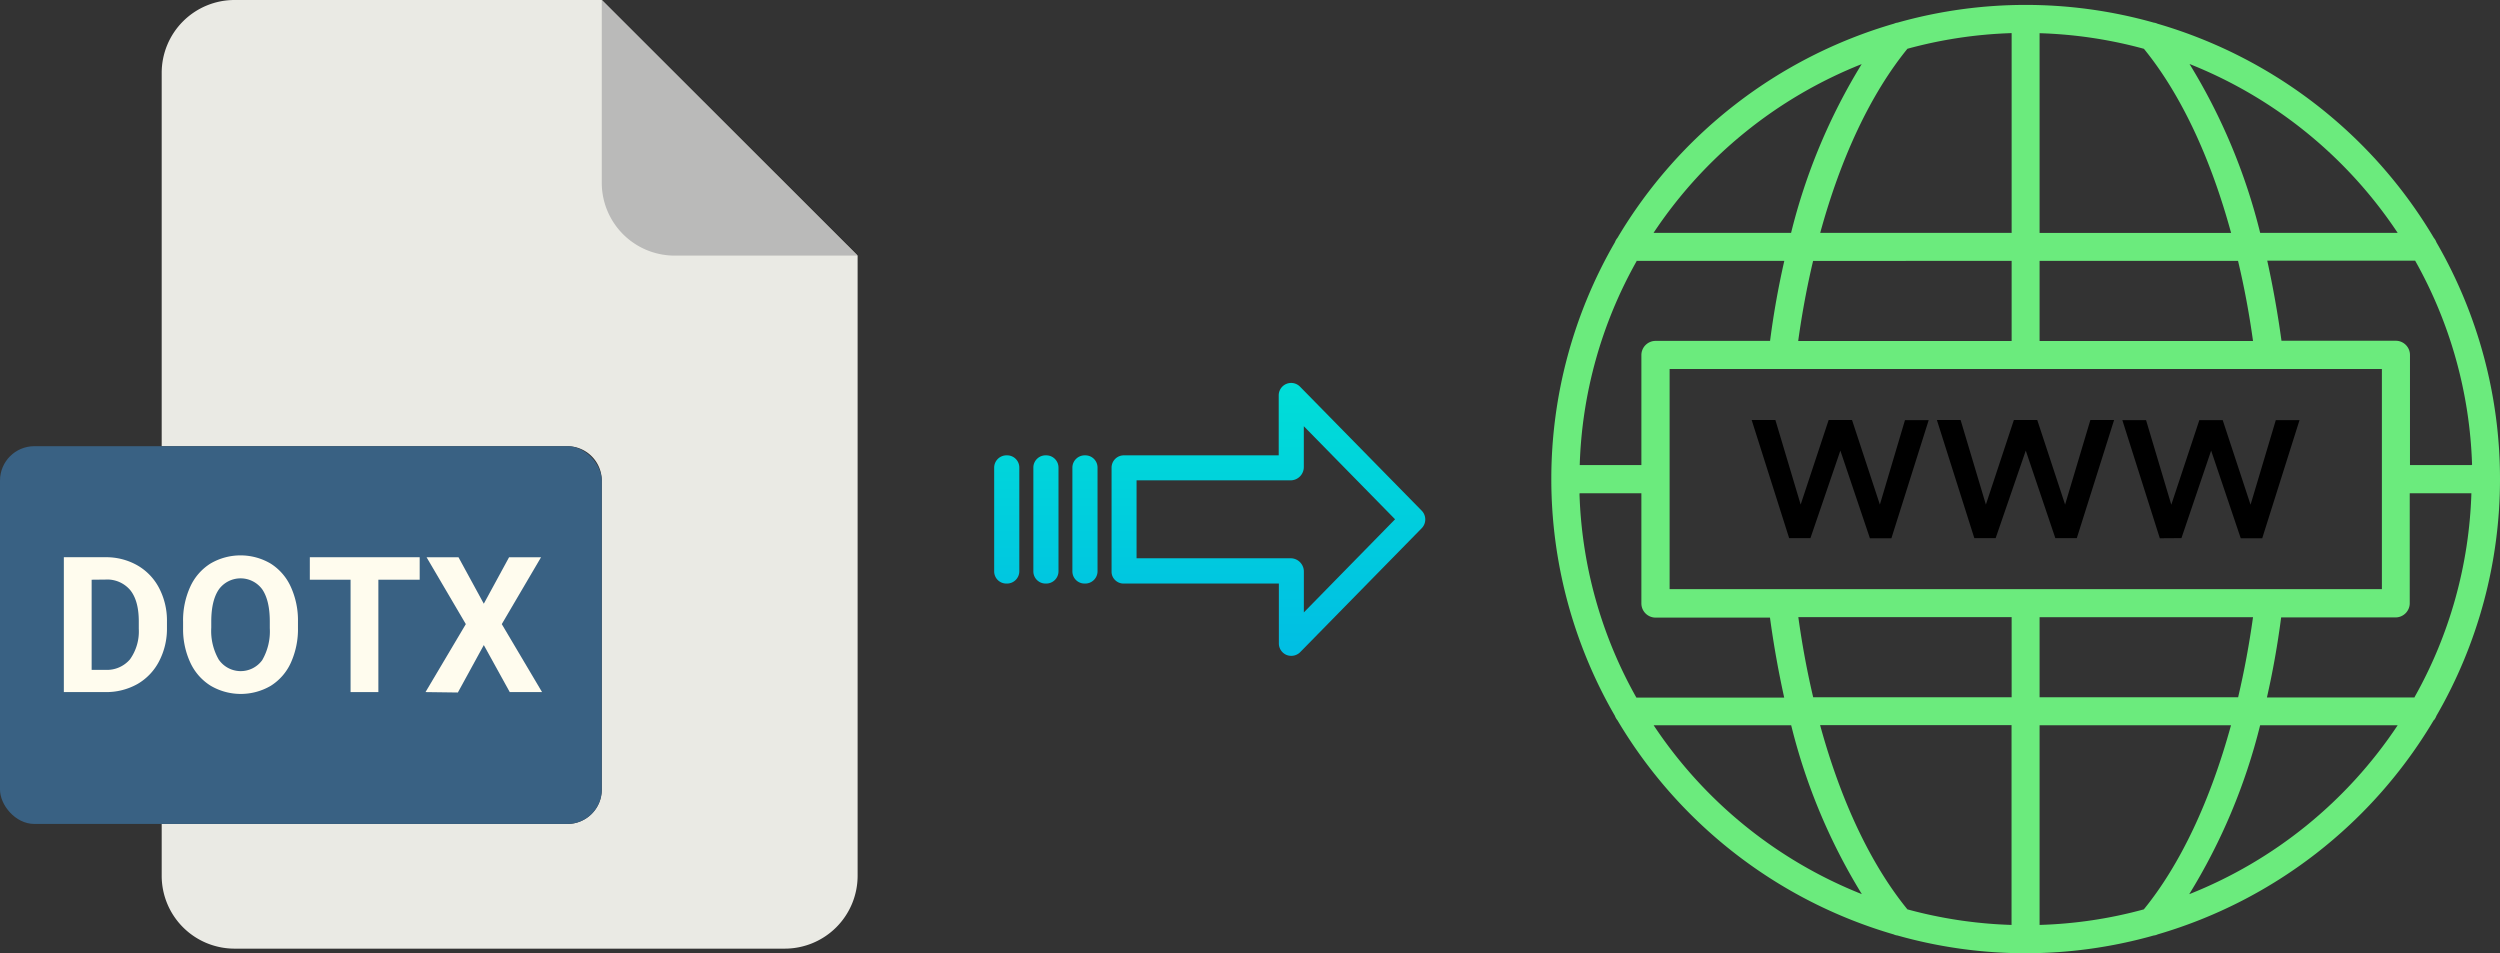 <svg xmlns="http://www.w3.org/2000/svg" xmlns:xlink="http://www.w3.org/1999/xlink" viewBox="0 0 527.07 201"><rect x="0" y="0" width="527.07" height="201" fill="#333333" stroke="none"/><defs><style>.cls-1{fill:#eaeae4;}.cls-2{fill:#babab9;}.cls-3{fill:#396183;}.cls-4{fill:#fffcee;}.cls-5{fill:#6beb7d;}.cls-6{fill:url(#linear-gradient);}.cls-7{fill:url(#linear-gradient-2);}.cls-8{fill:url(#linear-gradient-3);}.cls-9{fill:url(#linear-gradient-4);}</style><linearGradient id="linear-gradient" x1="267.38" y1="135.94" x2="267.38" y2="16.74" gradientTransform="matrix(1, 0, 0, -1, 0, 186.59)" gradientUnits="userSpaceOnUse"><stop offset="0" stop-color="#00efd1"/><stop offset="1" stop-color="#00acea"/></linearGradient><linearGradient id="linear-gradient-2" x1="228.73" y1="135.94" x2="228.73" y2="16.74" xlink:href="#linear-gradient"/><linearGradient id="linear-gradient-3" x1="220.49" y1="135.94" x2="220.49" y2="16.74" xlink:href="#linear-gradient"/><linearGradient id="linear-gradient-4" x1="212.24" y1="135.94" x2="212.24" y2="16.74" xlink:href="#linear-gradient"/></defs><title>dotx to webp</title><g id="Layer_2" data-name="Layer 2"><g id="Layer_2-2" data-name="Layer 2"><path class="cls-1" d="M119.62,173.71H34.09v10.93A15.36,15.36,0,0,0,49.45,200h116a15.37,15.37,0,0,0,15.36-15.36V53.89L126.87,0H49.45A15.36,15.36,0,0,0,34.09,15.36V94.07h85.53a7.25,7.25,0,0,1,7.25,7.24h0v65.16A7.25,7.25,0,0,1,119.62,173.71Z"/><path class="cls-2" d="M180.76,53.89,126.87,0V38.53a15.36,15.36,0,0,0,15.36,15.36h38.53Z"/><rect class="cls-3" y="94.07" width="126.87" height="79.64" rx="7.24"/><path class="cls-4" d="M22.21,117.48a13.25,13.25,0,0,1,6.71,1.69,11.75,11.75,0,0,1,4.62,4.8,14.8,14.8,0,0,1,1.66,7.08v1.31a14.84,14.84,0,0,1-1.63,7A11.73,11.73,0,0,1,29,144.2a13.38,13.38,0,0,1-6.7,1.71H13.46V117.48Zm-2.89,4.74v19h2.83A6.37,6.37,0,0,0,27.41,139a10.12,10.12,0,0,0,1.85-6.42V131q0-4.34-1.79-6.57a6.35,6.35,0,0,0-5.26-2.24Z"/><path class="cls-4" d="M38.6,131.09a17.05,17.05,0,0,1,1.51-7.39,11.29,11.29,0,0,1,4.28-4.9,12.53,12.53,0,0,1,12.64,0,11.27,11.27,0,0,1,4.27,4.9,17,17,0,0,1,1.52,7.37v1.27a17.15,17.15,0,0,1-1.49,7.36,11.18,11.18,0,0,1-4.25,4.89,12.53,12.53,0,0,1-12.64,0,11.33,11.33,0,0,1-4.3-4.86,16.69,16.69,0,0,1-1.54-7.25Zm7.54,8a5.61,5.61,0,0,0,9.14.09,12.1,12.1,0,0,0,1.6-6.75v-1.39c0-3-.54-5.25-1.6-6.8a5.66,5.66,0,0,0-9.12,0q-1.6,2.3-1.62,6.72v1.39A12.11,12.11,0,0,0,46.14,139.1Z"/><path class="cls-4" d="M65.32,122.22v-4.74H88.48v4.74H79.77v23.69H73.91V122.22Z"/><path class="cls-4" d="M89.71,145.91l8.5-14.33-8.28-14.1h6.73l5.34,9.8,5.33-9.8h6.74l-8.28,14.1,8.49,14.33h-6.81L102,136l-5.47,10Z"/></g><g id="Layer_8" data-name="Layer 8"><path class="cls-5" d="M513.13,151.85a3,3,0,0,0,.53-.93,99.62,99.62,0,0,0,0-99.84,2.91,2.91,0,0,0-.53-.92A100.42,100.42,0,0,0,454.86,5a2.75,2.75,0,0,0-.79-.23,99.49,99.49,0,0,0-54,0,2.7,2.7,0,0,0-.77.22A100.35,100.35,0,0,0,341,50.16a2.91,2.91,0,0,0-.53.92,99.62,99.62,0,0,0,0,99.84,3,3,0,0,0,.53.93A100.36,100.36,0,0,0,399.24,197a2.58,2.58,0,0,0,.81.23,99.34,99.34,0,0,0,54,0,2.57,2.57,0,0,0,.86-.24,100.42,100.42,0,0,0,58.2-45.17ZM430,195V152.9h40.36c-4.39,16-10.7,29.39-18.38,38.82A93.41,93.41,0,0,1,430,195Zm-27.88-3.3c-7.68-9.43-14-22.77-18.39-38.82h40.36V195A94.37,94.37,0,0,1,402.14,191.72ZM333.05,104h13v23.21a3,3,0,0,0,2.95,3h24.16c.78,5.77,1.8,11.42,3,16.87H345a93.28,93.28,0,0,1-12-43ZM345,55h31.18c-1.24,5.45-2.26,11.1-3,16.87H349a3,3,0,0,0-2.95,3V98.05h-13a93.35,93.35,0,0,1,12-43ZM424.11,7V49.1H383.75c4.39-16.05,10.71-29.38,18.39-38.82a94.37,94.37,0,0,1,22-3.3ZM452,10.29c7.68,9.43,14,22.76,18.38,38.82H430V7A93.94,93.94,0,0,1,452,10.29Zm69.09,87.76h-13V74.84a3,3,0,0,0-2.95-3H481c-.79-5.78-1.8-11.43-3-16.88h31.18a93.59,93.59,0,0,1,12,43Zm-12,49H477.93c1.24-5.45,2.25-11.1,3-16.88h24.16a3,3,0,0,0,2.95-3V104h13a93.52,93.52,0,0,1-12,43ZM430,147V130.12h45c-.81,5.79-1.86,11.44-3.14,16.88ZM352,124.21V77.8H502.17v46.41ZM475,71.89H430V55h41.84C473.14,60.45,474.2,66.1,475,71.89ZM424.11,55V71.89h-45c.8-5.79,1.85-11.44,3.14-16.88Zm-45,75.11h45V147H382.27c-1.28-5.43-2.33-11.08-3.13-16.87Zm82.45,58.39A125.16,125.16,0,0,0,476.5,152.9h29a94.63,94.63,0,0,1-43.92,35.61ZM505.51,49.1h-29a125.26,125.26,0,0,0-14.9-35.61A94.61,94.61,0,0,1,505.5,49.1Zm-113-35.61a125.26,125.26,0,0,0-14.9,35.61h-29a94.61,94.61,0,0,1,43.92-35.6ZM348.63,152.9h29a125,125,0,0,0,14.9,35.61A94.57,94.57,0,0,1,348.63,152.9Z"/><path d="M396.33,106.38l-5.87-17.83h-4.93l-5.9,17.83L374.3,88.55h-5l7.9,24.9h4.49L388,95l6.23,18.48h4.53l7.86-24.9h-5Z"/><path d="M433.32,113.45h4.53l7.86-24.9h-5l-5.33,17.83-5.87-17.83h-4.93l-5.9,17.83-5.33-17.83h-5l7.89,24.9h4.5L427.09,95Z"/><path d="M459.91,113.45,466.17,95l6.24,18.48h4.53l7.86-24.9h-5l-5.32,17.83-5.87-17.83h-4.93l-5.91,17.83-5.32-17.83h-5l7.9,24.9Z"/></g><g id="Layer_3" data-name="Layer 3"><path class="cls-6" d="M274.08,81.52a2.62,2.62,0,0,0-4.49,1.86V96H237a2.59,2.59,0,0,0-2.65,2.54v22a2.43,2.43,0,0,0,.78,1.79,2.54,2.54,0,0,0,1.87.7h32.62v12.59a2.63,2.63,0,0,0,1.62,2.46,2.6,2.6,0,0,0,1,.19,2.64,2.64,0,0,0,1.89-.79l25.6-26.11a2.65,2.65,0,0,0,0-3.71Zm.81,47.59v-8.63a2.8,2.8,0,0,0-2.7-2.78H239.62V101.27h32.56a2.8,2.8,0,0,0,2.7-2.78V89.86l19.24,19.62Z"/><path class="cls-7" d="M228.74,96h0a2.6,2.6,0,0,0-2.65,2.54v21.93a2.56,2.56,0,0,0,2.58,2.56h.07a2.6,2.6,0,0,0,2.65-2.54V98.53A2.57,2.57,0,0,0,228.81,96Z"/><path class="cls-8" d="M220.5,96h0a2.58,2.58,0,0,0-2.64,2.54v21.93a2.57,2.57,0,0,0,2.58,2.56h.07a2.59,2.59,0,0,0,2.65-2.54v0l0-21.89A2.58,2.58,0,0,0,220.56,96Z"/><path class="cls-9" d="M212.25,96h0a2.6,2.6,0,0,0-2.65,2.54v21.93a2.56,2.56,0,0,0,2.58,2.56h.07a2.6,2.6,0,0,0,2.65-2.54V98.53A2.57,2.57,0,0,0,212.32,96Z"/></g></g></svg>